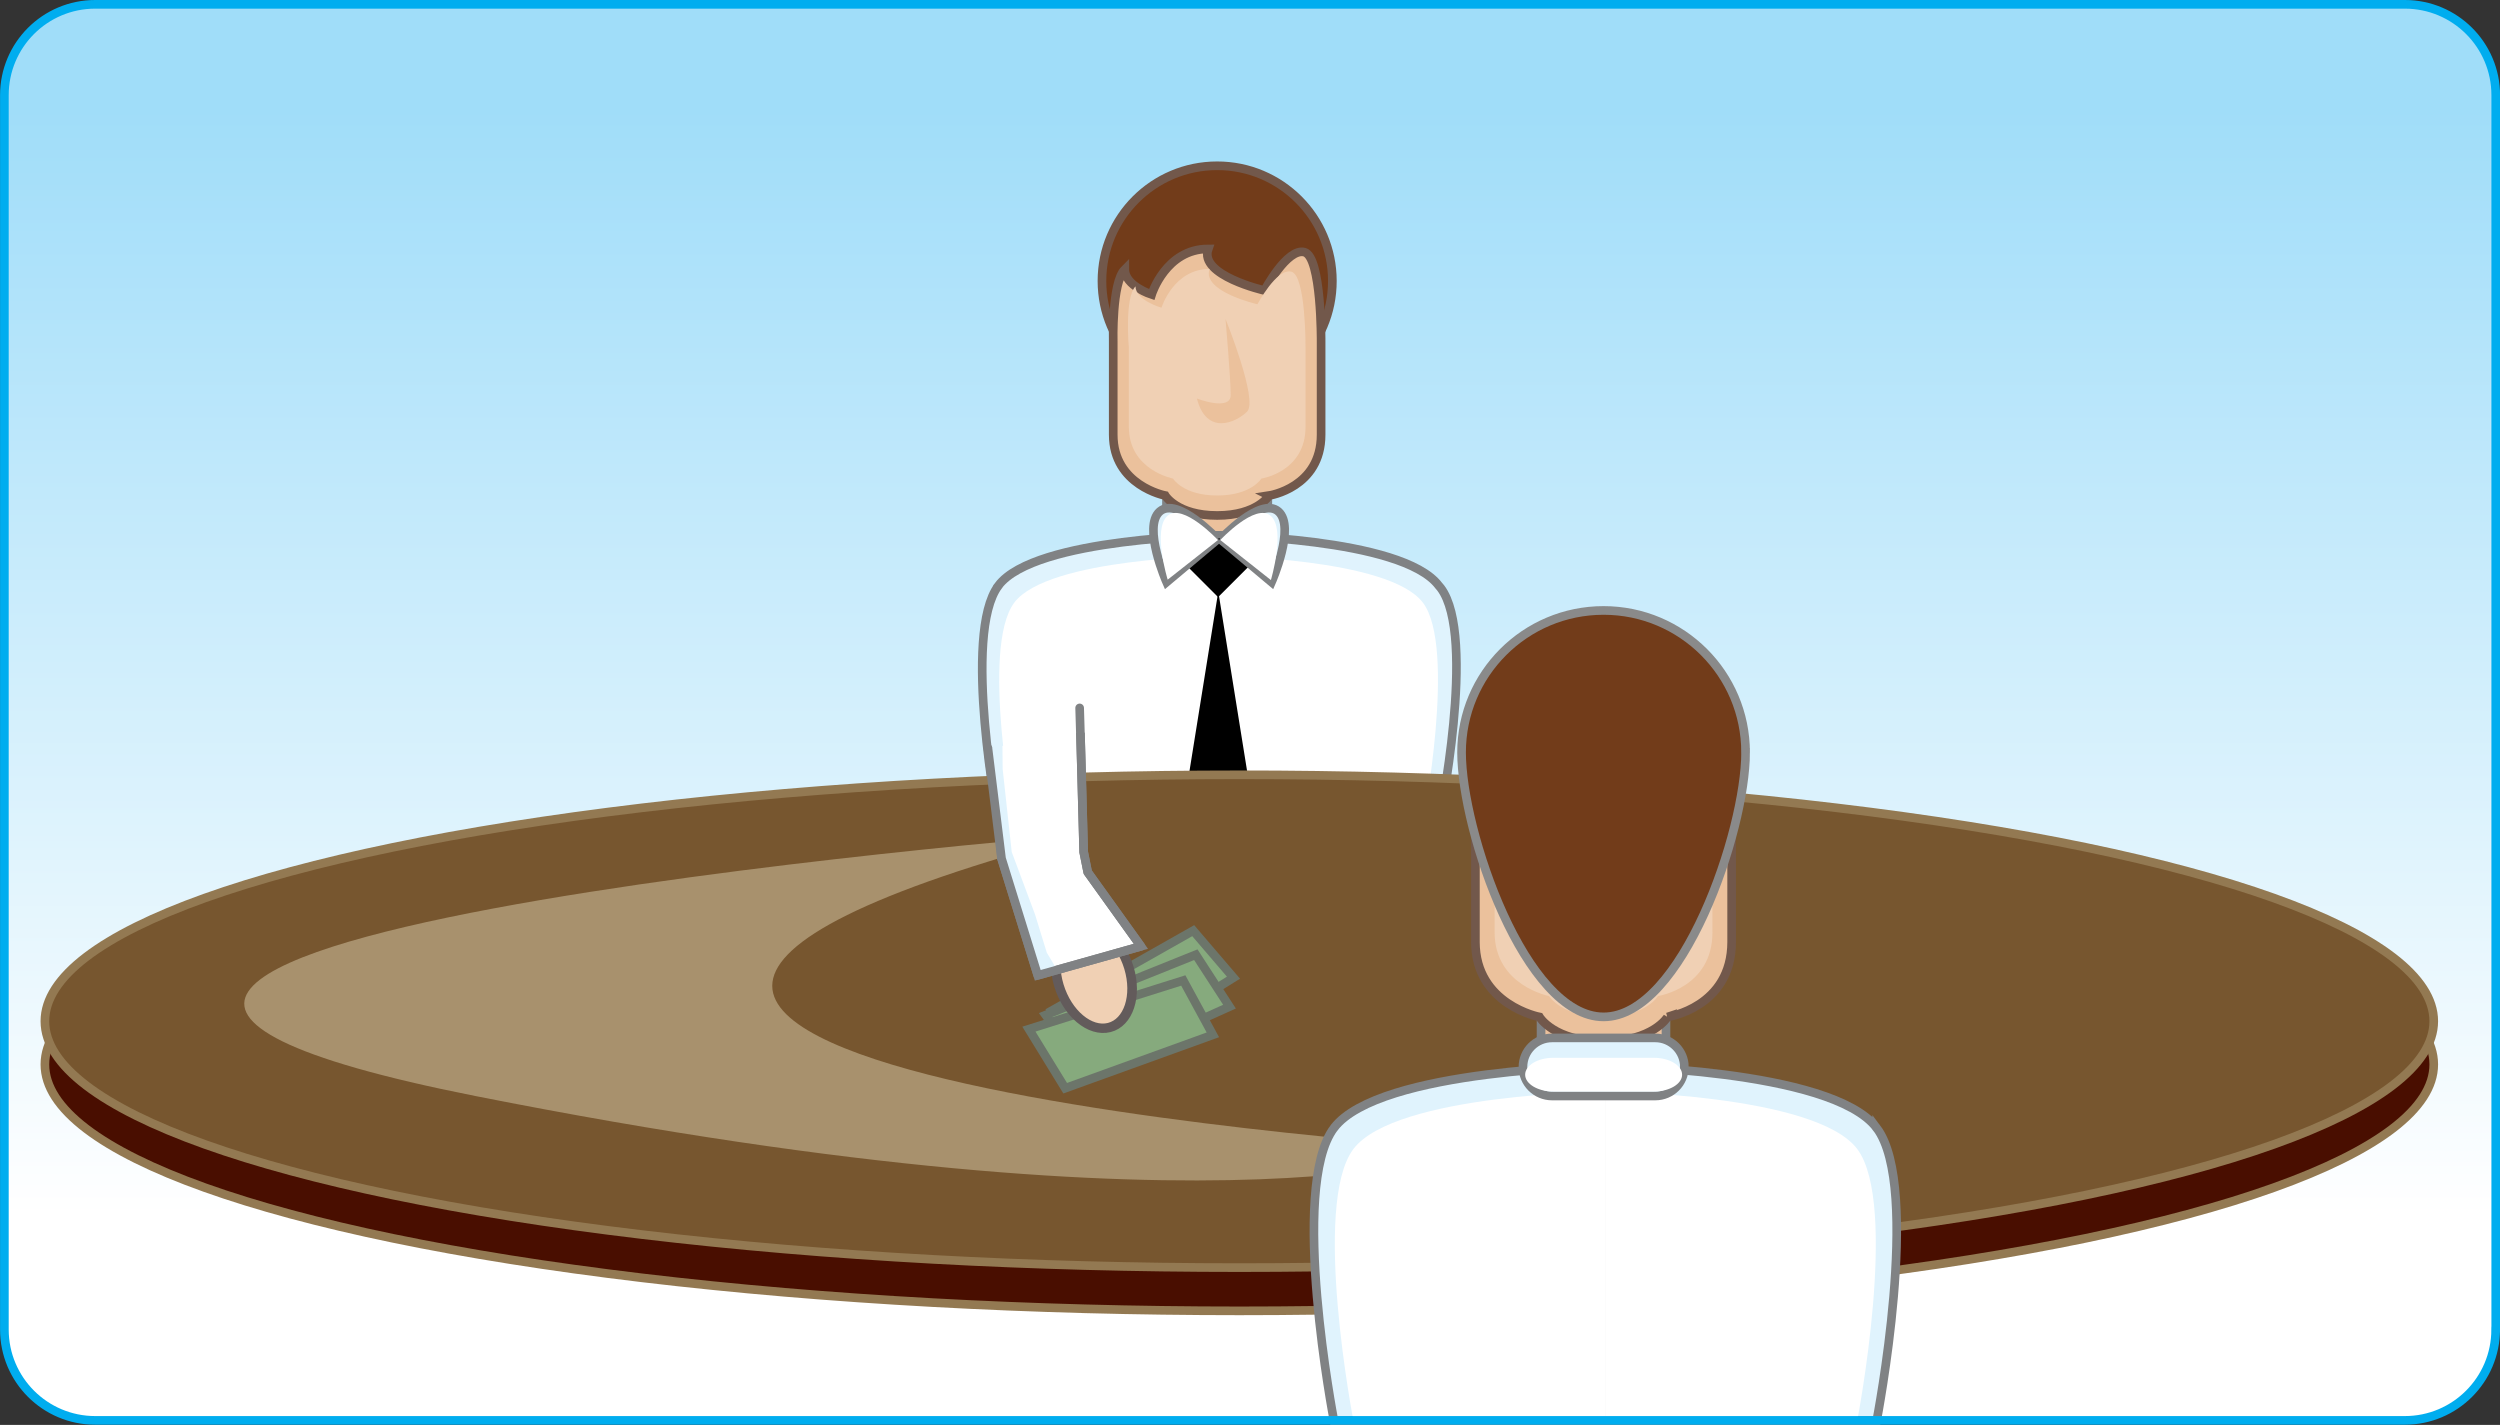 <?xml version="1.0" encoding="UTF-8"?>
<svg enable-background="new 0 0 289.07 164.759" overflow="visible" version="1.1" viewBox="0 0 289.07 164.76" xml:space="preserve" xmlns="http://www.w3.org/2000/svg"><rect x="0" y="0" width="289.07" height="164.76" fill="#333333" stroke="none"/><linearGradient id="a" x1="144.54" x2="144.54" y1="140.6" y2="12.758" gradientTransform="translate(0 -.162)" gradientUnits="userSpaceOnUse"><stop stop-color="#fff" offset="0"/><stop stop-color="#A0DDF9" offset="1"/></linearGradient><path d="m288.57 153.57c0 5.803-4.704 10.507-10.507 10.507h-267.05c-5.803 0-10.507-4.705-10.507-10.507v-142.72c-3e-3 -5.805 4.701-10.51 10.504-10.51h267.06c5.803 0 10.507 4.705 10.507 10.507v142.72z" fill="url(#a)"/><g transform="translate(.428 -12.198)"><circle cx="140.31" cy="44.688" r="13.321" fill="#723c1a" stroke="#72584b"/><rect x="134.45" y="69.497" width="11.717" height="4.607" fill="#ebc19c" stroke="#808284"/><path d="m115.02 79.913c-4.223 5.609 0 27.442 0 27.442h25.456v-33.256s-21.24 0.201-25.46 5.809zm50.91 0c-4.225-5.608-25.457-5.809-25.457-5.809v33.251h25.457s4.453-21.558 0.233-27.167z" fill="#e0f3fd" stroke="#808284"/><path d="m116.85 81.884c-3.92 5.205 0 25.471 0 25.471h23.628v-30.868s-19.71 0.186-23.63 5.392zm47.25 0c-3.92-5.206-23.629-5.393-23.629-5.393v30.864h23.629s3.92-20.271 0-25.476z" fill="#fff"/><path d="m146.32 69.497s-1.368 2.304-6.009 2.304c-4.64 0-6.009-2.304-6.009-2.304s-6.01-1.152-6.01-7.036v-3.702-7.036s-0.182-6.854 1.336-8.371c0 1.907 3.104 2.904 3.104 2.904s1.636-5.275 6.544-5.275c-1.103 3.075 6.51 4.808 6.51 4.808s2.604-4.938 4.606-4.437 1.937 10.371 1.937 10.371v7.036 3.702c0 6.135-6.01 7.036-6.01 7.036z" fill="#ebc19c" stroke="#72584b"/><path d="m145.42 67.532s-1.163 1.958-5.108 1.958c-3.943 0-5.107-1.958-5.107-1.958s-5.107-0.979-5.107-5.981v-3.146-5.98s-0.518-5.827 0.771-7.116c0 1.62 3.002 2.468 3.002 2.468s1.391-4.483 5.563-4.483c-0.938 2.614 5.533 4.086 5.533 4.086s2.213-4.197 3.916-3.771 1.646 8.816 1.646 8.816v5.98 3.146c0 5.215-5.1 5.981-5.1 5.981z" fill="#f0d0b4"/><rect transform="matrix(.707 -.707 .707 .707 -13.744 122.04)" x="137.88" y="75.047" width="5.124" height="5.124"/><polygon points="140.44 106.77 136.82 103.15 140.44 80.596 144.06 103.15"/><path d="m140.37 74.554s-4.657-4.988-6.694-3.218c-2.035 1.771 0.785 8.175 0.785 8.175l5.91-4.957z" fill="#e0f3fd" stroke="#808284"/><path d="m140.69 74.554s4.657-4.988 6.693-3.218c2.037 1.771-0.784 8.175-0.784 8.175l-5.91-4.957z" fill="#e0f3fd" stroke="#808284"/><path d="m140.4 74.642s-4.055-4.344-5.828-2.802 0.015 7.384 0.015 7.384l5.82-4.582z" fill="#fff"/><path d="m140.67 74.642s4.056-4.344 5.829-2.802 0.025 7.431 0.025 7.431l-5.85-4.629z" fill="#fff"/><path d="m137.97 58.28s3.905 1.502 3.905-0.4c0-1.903-0.601-8.814-0.601-8.814s3.806 9.415 2.504 10.717c-1.3 1.301-4.71 2.804-5.81-1.503z" fill="#ebc19c"/></g><ellipse cx="143.3" cy="123.08" rx="138.11" ry="28.492" fill="#490E00" stroke="#937952"/><ellipse cx="143.3" cy="118.08" rx="138.11" ry="28.492" fill="#77562F" stroke="#937952"/><path d="m137.97 107.61-16.289 9.214 5.524 5.812 15.421-9.589z" fill="#86aa7d" fill-rule="evenodd" stroke="#6c756a" stroke-width="1px"/><path d="m138.27 110.39-17.365 6.978 4.706 6.492 16.553-7.465z" fill="#86aa7d" fill-rule="evenodd" stroke="#6c756a" stroke-width="1px"/><path d="m136.82 113.37-17.849 5.626 4.194 6.833 17.077-6.173z" fill="#86aa7d" fill-rule="evenodd" stroke="#6c756a" stroke-width="1px"/><path d="m125.25 96.49s-158.55 12.746-70.254 30.246 115 6.123 115 6.123-146.48-9.38-44.75-36.37z" fill="#A8916D"/><rect x="178.19" y="117.59" width="14.444" height="5.679" fill="#EBC19C" stroke="#808284"/><path d="m154.24 130.43c-5.206 6.915 0 33.83 0 33.83h31.381v-40.99s-26.17 0.25-31.38 7.16zm62.76 0c-5.207-6.914-31.382-7.161-31.382-7.161v40.99h31.382s5.21-26.92 0-33.83z" fill="#E0F3FD" stroke="#808284"/><path d="m156.49 132.86c-4.832 6.417 0 31.399 0 31.399h29.128v-38.047s-24.29 0.23-29.13 6.65zm58.26 0c-4.834-6.417-29.129-6.647-29.129-6.647v38.047h29.129s4.83-24.98 0-31.4z" fill="#fff"/><path d="m192.82 117.59s-1.688 2.84-7.408 2.84-7.407-2.84-7.407-2.84-7.408-1.42-7.408-8.673v-13.243s-0.225-8.449 1.646-10.319c0 2.351 3.827 3.58 3.827 3.58s2.017-6.502 8.066-6.502c-1.358 3.791 8.024 5.927 8.024 5.927s3.21-6.087 5.68-5.469c2.469 0.618 2.387 12.784 2.387 12.784v13.236c0 7.57-7.41 8.68-7.41 8.68z" fill="#EBC19C" stroke="#72584B"/><path d="m191.71 115.17s-1.434 2.414-6.297 2.414c-4.861 0-6.297-2.414-6.297-2.414s-6.296-1.207-6.296-7.373v-11.25s-0.638-7.183 0.952-8.772c0 1.997 3.7 3.043 3.7 3.043s1.715-5.527 6.856-5.527c-1.154 3.222 6.822 5.038 6.822 5.038s2.728-5.174 4.827-4.649 2.029 10.868 2.029 10.868v11.25c0.01 6.42-6.29 7.37-6.29 7.37z" fill="#F0D0B4"/><path d="m182.53 103.76s4.815 1.852 4.815-0.494-0.741-10.865-0.741-10.865 4.692 11.605 3.087 13.211c-1.6 1.6-5.8 3.45-7.16-1.86z" fill="#EBC19C"/><path d="m201.84 87.006c0 9.069-7.352 30.574-16.422 30.574-9.068 0-16.42-21.505-16.42-30.574s7.353-16.421 16.421-16.421c9.06 0 16.42 7.353 16.42 16.421z" fill="#723C1A" stroke="#8a8a8a"/><path d="m194.76 123.37c0 1.855-1.504 3.358-3.358 3.358h-11.946c-1.855 0-3.359-1.503-3.359-3.358s1.504-3.359 3.359-3.359h11.946c1.85 0 3.36 1.51 3.36 3.36z" fill="#E0F3FD" stroke="#808284"/><path d="m194.5 124.26c0 1.076-1.461 1.949-3.264 1.949h-11.62c-1.803 0-3.265-0.873-3.265-1.949 0-1.077 1.462-1.949 3.265-1.949h11.612c1.81 0 3.27 0.88 3.27 1.95z" fill="#fff"/><path d="m288.57 153.73c0 5.803-4.704 10.507-10.507 10.507h-267.05c-5.803 0-10.507-4.705-10.507-10.507v-142.72c-3e-3 -5.805 4.701-10.51 10.504-10.51h267.06c5.803 0 10.507 4.705 10.507 10.507v142.72z" fill="none" stroke="#00ADEF"/><ellipse transform="matrix(.97 -.244 .288 .958 0 0)" cx="88.694" cy="140.46" rx="4.175" ry="6.149" fill="#f0d0b4" stroke="#635b5b" stroke-linecap="round" stroke-linejoin="round" stroke-width="1.101"/><path d="m114.74 86.442 1.062 12.823 4.192 13.509 11.925-3.354-6.149-8.571-0.466-2.329-0.373-13.788" fill="#fff" fill-rule="evenodd" stroke="#808284" stroke-width="1px"/><path d="m115.91 86.054 0.026 2.87 1.048 9.591 2.697 7.227 1.358 4.411 1 1.669-2.47 0.606-3.681-13.42-0.652-6.99-0.606-3.588 0.078-0.962-0.072-1.042z" fill="#e0f3fd" fill-rule="evenodd"/><path d="m114.23 86.499 1.573 12.766 4.192 13.509 11.925-3.354-6.149-8.571-0.466-2.329-0.28-10.341-0.188-6.324" fill="none" stroke="#808284" stroke-linecap="round" stroke-linejoin="round" stroke-width="1px"/></svg>
